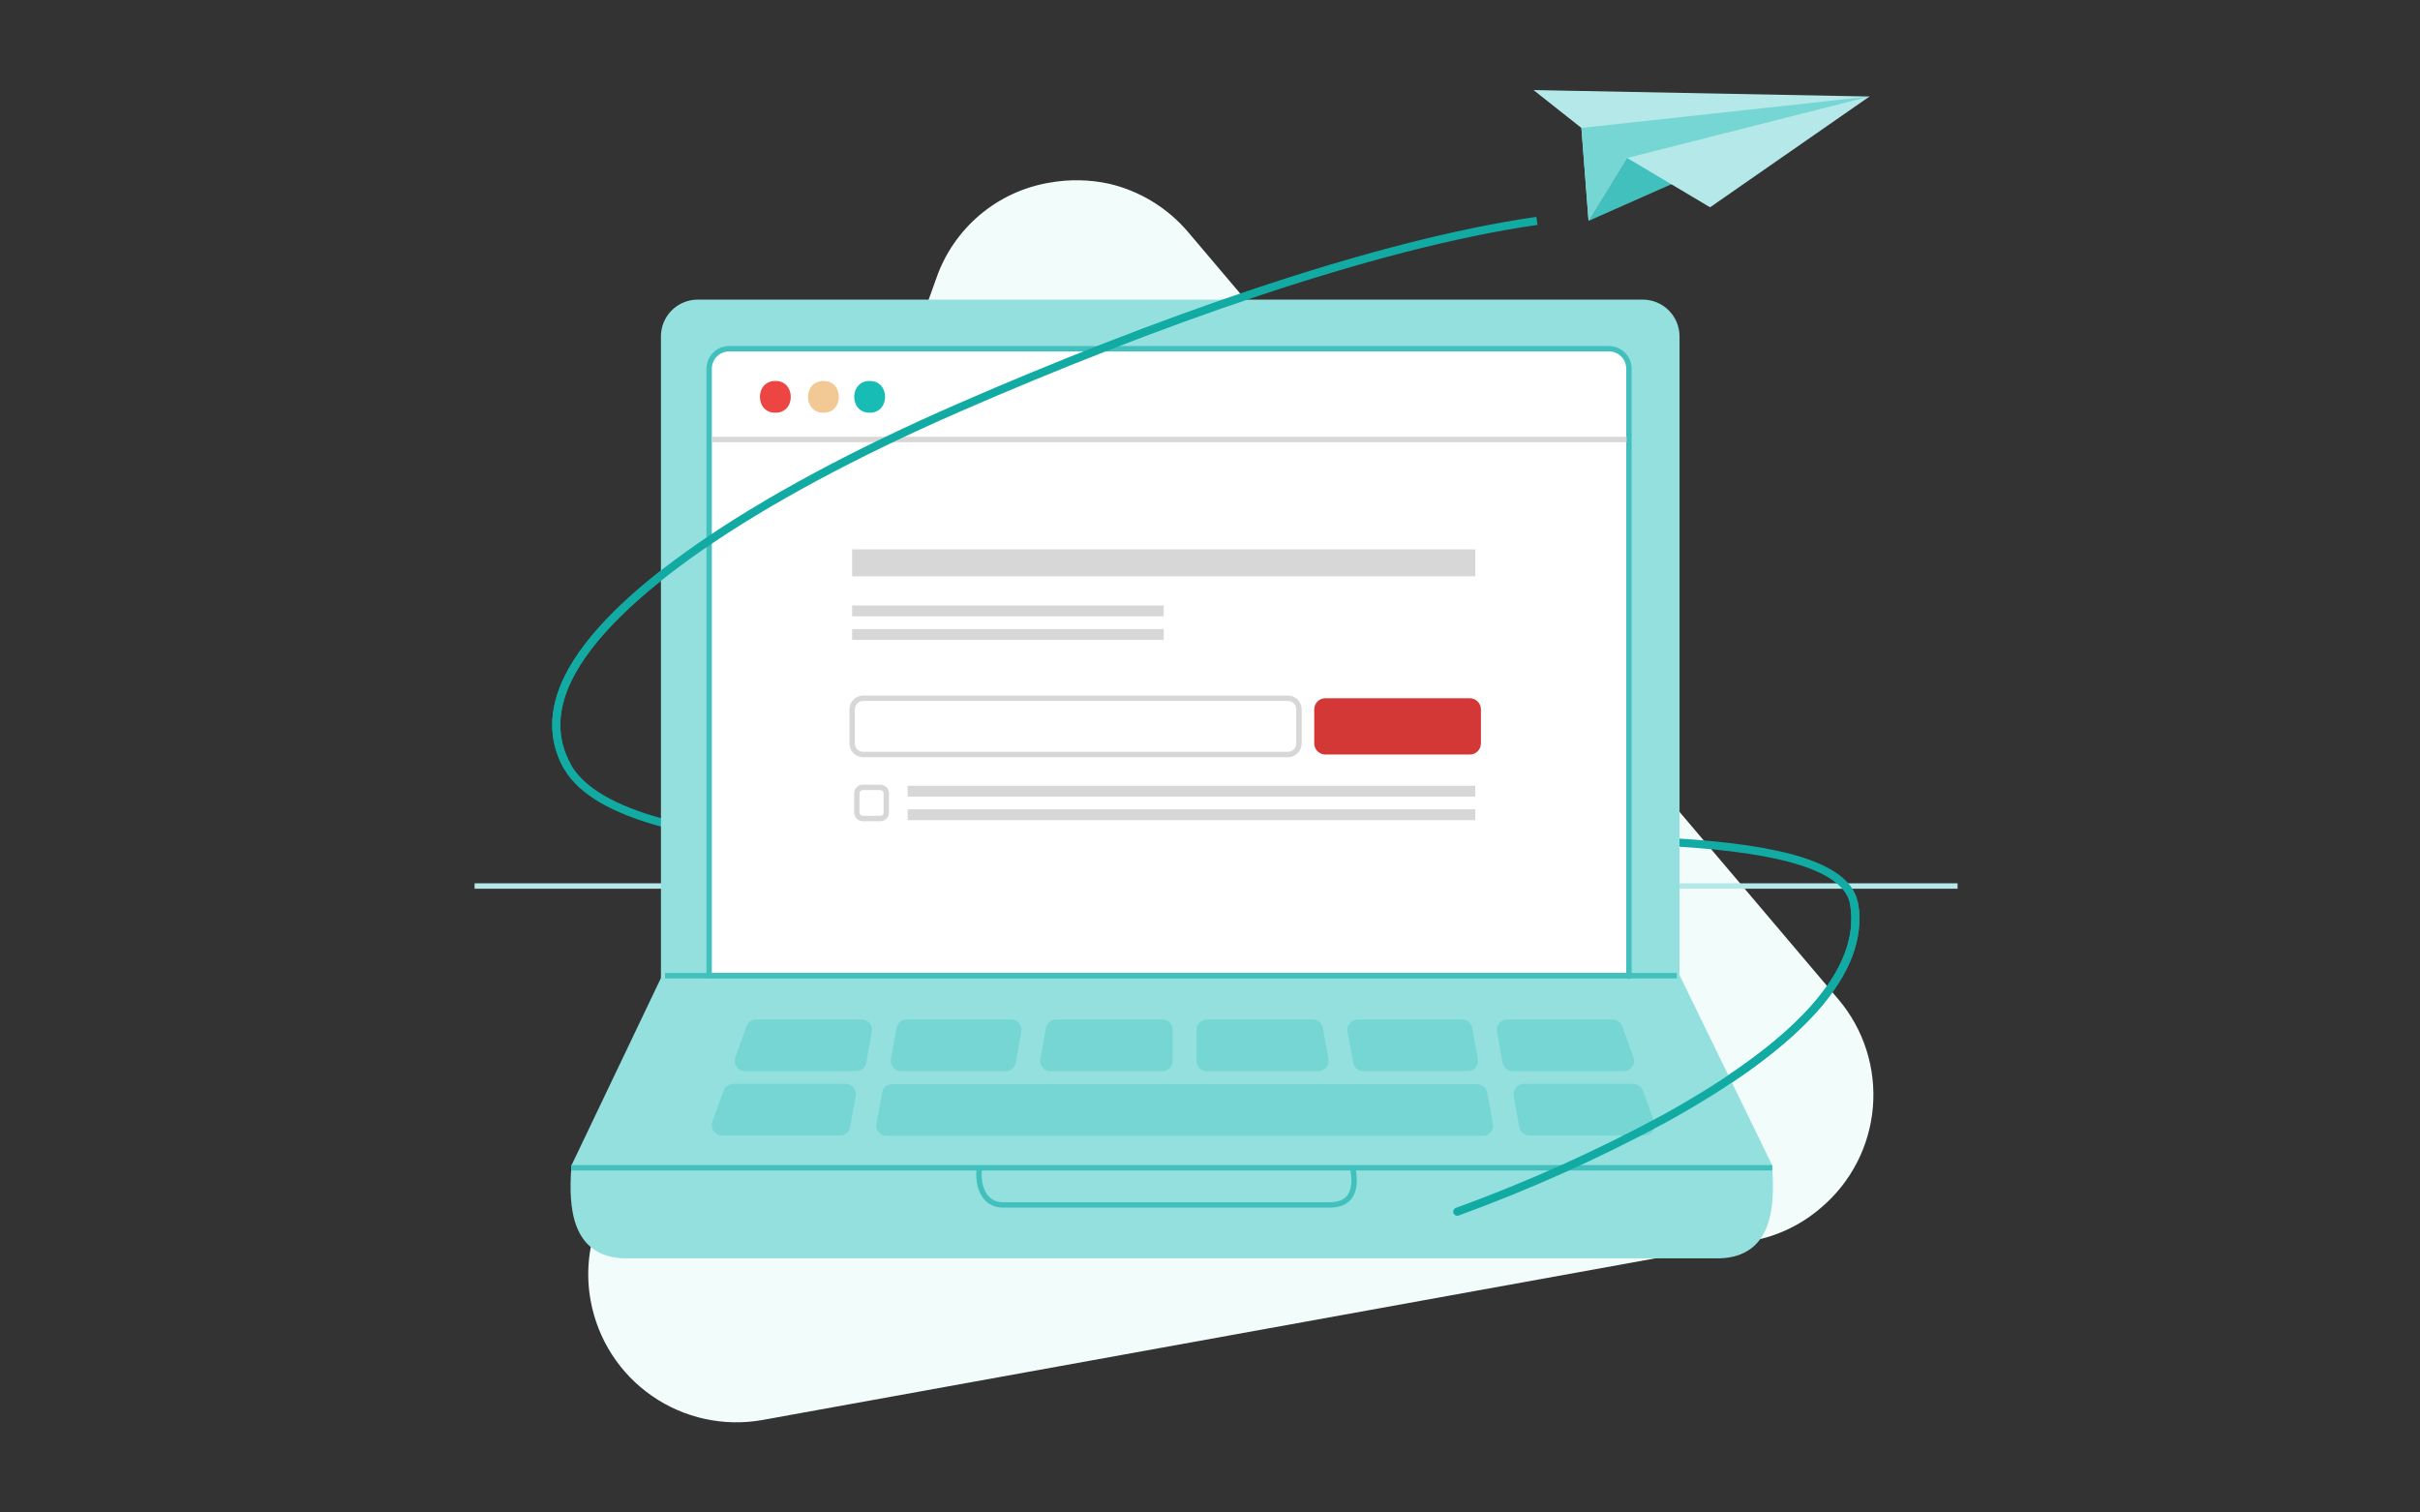<svg width="448" height="280" viewBox="0 0 448 280" fill="none" xmlns="http://www.w3.org/2000/svg">
<rect x="0" y="0" width="448" height="280" fill="#333333" stroke="none"/>
<path d="M324.355 229.708L141.154 262.875C134.015 264.156 126.659 262.555 120.698 258.423C114.737 254.291 110.657 247.964 109.353 240.828C108.472 236.094 108.876 231.209 110.523 226.684L173.346 51.482C174.927 46.94 177.698 42.905 181.37 39.8C185.042 36.694 189.481 34.631 194.222 33.825C197.906 33.158 201.685 33.224 205.343 34.02C211.057 35.365 216.186 38.512 219.976 42.995L340.354 185.029C345.033 190.568 347.322 197.737 346.718 204.962C346.115 212.187 342.668 218.877 337.134 223.562C333.5 226.715 329.087 228.837 324.355 229.708V229.708Z" fill="#F2FCFA"/>
<path d="M87.856 164.025H362.397" stroke="#B5E8E8" stroke-miterlimit="10"/>
<path d="M177.7 75.39C138.949 92.275 112.589 110.497 105.179 125.56C102.264 131.512 102.264 136.978 105.058 141.959C115.626 160.302 180.737 158.237 238.316 156.414C293.466 154.714 340.963 153.256 343.271 167.469C345.214 179.738 333.431 193.1 308.164 207.07C295.829 213.793 282.996 219.56 269.778 224.319H269.657" stroke="#11ABA3" stroke-width="1.5" stroke-miterlimit="10" stroke-linecap="round"/>
<path d="M327.605 215.899L310.422 180.628H123.115L106.255 215.936" fill="#94E0DE"/>
<path d="M327.605 215.899L310.422 180.628H123.115L106.255 215.936" stroke="#94E0DE" stroke-miterlimit="10"/>
<path d="M129.16 55.967H304.116C304.944 55.967 305.764 56.13 306.529 56.447C307.294 56.763 307.989 57.228 308.575 57.813C309.16 58.399 309.625 59.094 309.942 59.859C310.258 60.624 310.422 61.444 310.422 62.272V180.628H122.855V62.272C122.855 61.444 123.018 60.624 123.335 59.859C123.652 59.094 124.116 58.399 124.702 57.813C125.287 57.228 125.982 56.763 126.747 56.447C127.512 56.13 128.332 55.967 129.16 55.967Z" fill="#94E0DE" stroke="#94E0DE" stroke-miterlimit="10"/>
<path d="M131.281 180.628V68.232C131.288 67.251 131.685 66.314 132.383 65.626C133.082 64.938 134.025 64.555 135.005 64.562H297.833C298.813 64.555 299.756 64.938 300.455 65.626C301.153 66.314 301.549 67.251 301.557 68.232V178.954C301.557 178.955 301.557 181.247 301.557 180.628H131.281Z" fill="white" stroke="#42C0BD" stroke-miterlimit="10"/>
<path d="M143.538 70.531C147.349 70.475 147.349 76.461 143.538 76.405C139.728 76.461 139.728 70.475 143.538 70.531Z" fill="#ED4542"/>
<path d="M160.995 70.531C164.805 70.475 164.805 76.461 160.994 76.405C157.184 76.461 157.184 70.475 160.995 70.531Z" fill="#17BCB5"/>
<path d="M152.44 70.531C156.25 70.475 156.25 76.461 152.439 76.405C148.629 76.461 148.629 70.475 152.44 70.531Z" fill="#F2C994"/>
<path fill-rule="evenodd" clip-rule="evenodd" d="M215.189 189.236H195.492C195.164 189.236 194.847 189.354 194.598 189.567C194.348 189.779 194.183 190.074 194.131 190.398L193.078 196.156C193.042 196.358 193.05 196.565 193.102 196.763C193.154 196.962 193.25 197.146 193.381 197.304C193.513 197.461 193.679 197.588 193.865 197.674C194.052 197.761 194.255 197.805 194.461 197.804H215.189C215.374 197.806 215.558 197.772 215.729 197.702C215.901 197.633 216.057 197.531 216.189 197.4C216.453 197.137 216.601 196.78 216.602 196.408V190.632C216.602 190.448 216.565 190.265 216.494 190.095C216.423 189.925 216.32 189.77 216.189 189.64C215.927 189.381 215.574 189.236 215.206 189.236H215.189L215.189 189.236Z" fill="#75D6D4" stroke="#75D6D4" stroke-miterlimit="10"/>
<path fill-rule="evenodd" clip-rule="evenodd" d="M243.012 189.236H223.397C223.027 189.235 222.672 189.382 222.41 189.644C222.148 189.906 222.001 190.261 222 190.631V190.632V196.408C222 196.778 222.147 197.133 222.409 197.395C222.67 197.656 223.025 197.803 223.395 197.804H244.065C244.27 197.805 244.473 197.761 244.659 197.674C244.845 197.588 245.01 197.461 245.141 197.304C245.273 197.146 245.368 196.962 245.421 196.764C245.473 196.565 245.481 196.358 245.444 196.156L244.409 190.398C244.35 190.072 244.178 189.777 243.924 189.564C243.669 189.352 243.349 189.236 243.017 189.236H243.012L243.012 189.236Z" fill="#75D6D4" stroke="#75D6D4" stroke-miterlimit="10"/>
<path fill-rule="evenodd" clip-rule="evenodd" d="M270.679 189.236H251.322C251.118 189.236 250.917 189.281 250.732 189.367C250.547 189.453 250.384 189.579 250.252 189.735C250.12 189.893 250.025 190.077 249.972 190.275C249.92 190.474 249.912 190.682 249.949 190.883L251.001 196.659C251.057 196.982 251.227 197.276 251.48 197.485C251.733 197.695 252.052 197.808 252.381 197.804H271.684C271.891 197.809 272.098 197.769 272.288 197.685C272.478 197.601 272.647 197.476 272.783 197.318C272.918 197.16 273.016 196.973 273.07 196.772C273.124 196.571 273.133 196.361 273.095 196.156L272.059 190.398C272.004 190.073 271.835 189.778 271.584 189.566C271.332 189.353 271.013 189.236 270.684 189.236H270.679L270.679 189.236Z" fill="#75D6D4" stroke="#75D6D4" stroke-miterlimit="10"/>
<path fill-rule="evenodd" clip-rule="evenodd" d="M278.996 189.236H278.989C278.785 189.236 278.583 189.281 278.398 189.367C278.213 189.453 278.049 189.579 277.918 189.735C277.786 189.893 277.691 190.077 277.638 190.276C277.586 190.474 277.578 190.682 277.615 190.883L278.651 196.659C278.712 196.98 278.883 197.27 279.135 197.479C279.387 197.688 279.704 197.803 280.031 197.804H300.604C300.83 197.805 301.053 197.752 301.254 197.648C301.454 197.544 301.627 197.393 301.756 197.207C301.886 197.023 301.969 196.809 301.998 196.585C302.026 196.361 302 196.133 301.92 195.921L299.85 190.163C299.752 189.893 299.573 189.659 299.337 189.493C299.102 189.327 298.821 189.237 298.534 189.236H278.996V189.236Z" fill="#75D6D4" stroke="#75D6D4" stroke-miterlimit="10"/>
<path fill-rule="evenodd" clip-rule="evenodd" d="M187.193 189.236H167.847C167.517 189.238 167.199 189.355 166.947 189.567C166.694 189.78 166.524 190.073 166.466 190.398L165.429 196.156C165.392 196.358 165.4 196.565 165.453 196.764C165.506 196.962 165.601 197.147 165.734 197.304C165.865 197.462 166.03 197.588 166.217 197.675C166.403 197.761 166.606 197.805 166.812 197.804H186.158C186.485 197.803 186.802 197.689 187.054 197.48C187.306 197.271 187.478 196.98 187.539 196.659L188.576 190.883C188.613 190.681 188.605 190.474 188.552 190.275C188.499 190.077 188.403 189.893 188.271 189.735C188.14 189.579 187.976 189.453 187.791 189.367C187.606 189.28 187.405 189.236 187.2 189.236H187.193L187.193 189.236Z" fill="#75D6D4" stroke="#75D6D4" stroke-miterlimit="10"/>
<path fill-rule="evenodd" clip-rule="evenodd" d="M159.53 189.236H139.992C139.704 189.239 139.424 189.33 139.189 189.495C138.953 189.661 138.773 189.894 138.673 190.163L136.602 195.921C136.523 196.133 136.497 196.361 136.526 196.585C136.555 196.809 136.637 197.022 136.767 197.207C136.896 197.393 137.069 197.544 137.27 197.648C137.47 197.752 137.694 197.805 137.92 197.804H158.492C158.82 197.803 159.137 197.688 159.389 197.479C159.641 197.27 159.813 196.98 159.875 196.659L160.91 190.883C160.947 190.681 160.939 190.474 160.886 190.276C160.834 190.077 160.738 189.893 160.606 189.735C160.475 189.579 160.312 189.453 160.127 189.367C159.942 189.281 159.741 189.236 159.537 189.236H159.53L159.53 189.236Z" fill="#75D6D4" stroke="#75D6D4" stroke-miterlimit="10"/>
<path fill-rule="evenodd" clip-rule="evenodd" d="M282.087 201.147H282.08C281.876 201.147 281.675 201.192 281.49 201.278C281.305 201.364 281.141 201.49 281.01 201.647C280.878 201.804 280.782 201.988 280.73 202.187C280.677 202.385 280.669 202.593 280.707 202.795L281.743 208.569C281.804 208.89 281.975 209.181 282.227 209.39C282.479 209.599 282.795 209.714 283.122 209.715H304.433C304.659 209.716 304.882 209.662 305.083 209.558C305.284 209.455 305.457 209.304 305.587 209.119C305.716 208.934 305.799 208.72 305.827 208.496C305.856 208.272 305.83 208.044 305.751 207.833L303.679 202.073C303.578 201.804 303.399 201.572 303.164 201.407C302.929 201.241 302.65 201.151 302.362 201.147H282.087V201.147Z" fill="#75D6D4" stroke="#75D6D4" stroke-miterlimit="10"/>
<path fill-rule="evenodd" clip-rule="evenodd" d="M135.739 201.147C135.451 201.151 135.172 201.241 134.937 201.406C134.702 201.572 134.523 201.804 134.422 202.073L132.349 207.833C132.27 208.044 132.244 208.272 132.273 208.496C132.301 208.72 132.384 208.934 132.513 209.119C132.643 209.304 132.817 209.455 133.018 209.559C133.219 209.662 133.442 209.716 133.668 209.715H155.558C155.876 209.705 156.181 209.586 156.422 209.377C156.662 209.168 156.823 208.883 156.877 208.569L157.929 202.795C157.96 202.592 157.948 202.386 157.892 202.188C157.836 201.991 157.739 201.808 157.607 201.652C157.474 201.496 157.31 201.37 157.124 201.283C156.939 201.195 156.737 201.149 156.532 201.147H135.739V201.147Z" fill="#75D6D4" stroke="#75D6D4" stroke-miterlimit="10"/>
<path fill-rule="evenodd" clip-rule="evenodd" d="M165.164 201.21C164.835 201.212 164.516 201.329 164.264 201.541C164.011 201.753 163.841 202.046 163.781 202.37L162.746 208.13C162.71 208.332 162.718 208.539 162.77 208.738C162.822 208.936 162.918 209.121 163.049 209.278C163.181 209.436 163.345 209.562 163.532 209.648C163.718 209.735 163.921 209.779 164.126 209.778H274.524C274.729 209.779 274.932 209.734 275.119 209.648C275.305 209.562 275.47 209.435 275.602 209.278C275.733 209.121 275.829 208.936 275.881 208.738C275.933 208.539 275.941 208.332 275.905 208.13L274.823 202.37C274.763 202.046 274.592 201.753 274.34 201.542C274.088 201.33 273.77 201.213 273.44 201.21H165.164Z" fill="#75D6D4" stroke="#75D6D4" stroke-miterlimit="10"/>
<path d="M106.274 216.184H327.591C328.062 223.379 327.632 232.171 318.318 232.454L115.531 232.454C106.261 232.144 105.75 223.446 106.258 216.184L106.274 216.184Z" fill="#94E0DE" stroke="#94E0DE" stroke-miterlimit="10"/>
<path d="M250.445 216.283C250.588 217.396 251.918 223.122 246.052 223.062L185.709 223.062C182.047 223.1 180.894 219.342 181.316 216.283" fill="#94E0DE"/>
<path d="M250.445 216.283C250.588 217.396 251.918 223.122 246.052 223.062L185.709 223.062C182.047 223.1 180.894 219.342 181.316 216.283" stroke="#42C0BD" stroke-miterlimit="10"/>
<path d="M105.745 216.184H328.093" stroke="#42C0BD" stroke-miterlimit="10"/>
<path d="M123.115 180.628H310.422" stroke="#42C0BD" stroke-miterlimit="10"/>
<path d="M131.707 81.359H301.133" stroke="#D6D7D6" stroke-miterlimit="10"/>
<path d="M294.08 40.891L346.089 17.865L301.226 29.246L294.08 40.891Z" fill="#42C0BD"/>
<path d="M283.89 16.673L292.756 23.687L294.08 40.891L301.226 29.246L316.577 38.377L346.089 17.865L283.89 16.673Z" fill="#B5E8E8"/>
<path d="M292.756 23.687L346.089 17.865L301.226 29.246L294.08 40.891L292.756 23.687Z" fill="#75D6D4"/>
<path d="M343.27 167.469C345.214 179.738 333.431 193.1 308.164 207.07C295.805 213.744 282.975 219.51 269.778 224.319" stroke="#11ABA3" stroke-width="1.5" stroke-miterlimit="10" stroke-linecap="round"/>
<path d="M284.529 40.891C253.918 45.264 212.806 60.084 177.7 75.39C138.949 92.275 112.589 110.497 105.179 125.56C102.264 131.512 102.264 136.978 105.058 141.959" stroke="#11ABA3" stroke-width="1.5" stroke-miterlimit="10"/>
<path d="M238.411 129.261H159.813C158.674 129.261 157.751 130.184 157.751 131.323V137.62C157.751 138.759 158.674 139.682 159.813 139.682H238.411C239.55 139.682 240.473 138.759 240.473 137.62V131.323C240.473 130.184 239.55 129.261 238.411 129.261Z" stroke="#D6D7D6" stroke-miterlimit="10"/>
<path d="M162.965 145.766H159.729C159.115 145.766 158.618 146.264 158.618 146.877V150.419C158.618 151.032 159.115 151.53 159.729 151.53H162.965C163.579 151.53 164.076 151.032 164.076 150.419V146.877C164.076 146.264 163.579 145.766 162.965 145.766Z" stroke="#D6D7D6" stroke-miterlimit="10"/>
<path d="M272.093 129.261H245.357C244.218 129.261 243.294 130.184 243.294 131.323V137.62C243.294 138.759 244.218 139.682 245.357 139.682H272.093C273.232 139.682 274.155 138.759 274.155 137.62V131.323C274.155 130.184 273.232 129.261 272.093 129.261Z" fill="#D43836"/>
<path d="M157.751 104.2H273.118" stroke="#D6D7D6" stroke-width="5" stroke-miterlimit="10"/>
<path d="M157.751 113.094H215.434" stroke="#D6D7D6" stroke-width="2" stroke-miterlimit="10"/>
<path d="M157.751 117.458H215.434" stroke="#D6D7D6" stroke-width="2" stroke-miterlimit="10"/>
<path d="M168.032 146.466H273.118" stroke="#D6D7D6" stroke-width="2" stroke-miterlimit="10"/>
<path d="M168.032 150.83H273.118" stroke="#D6D7D6" stroke-width="2" stroke-miterlimit="10"/>
</svg>
